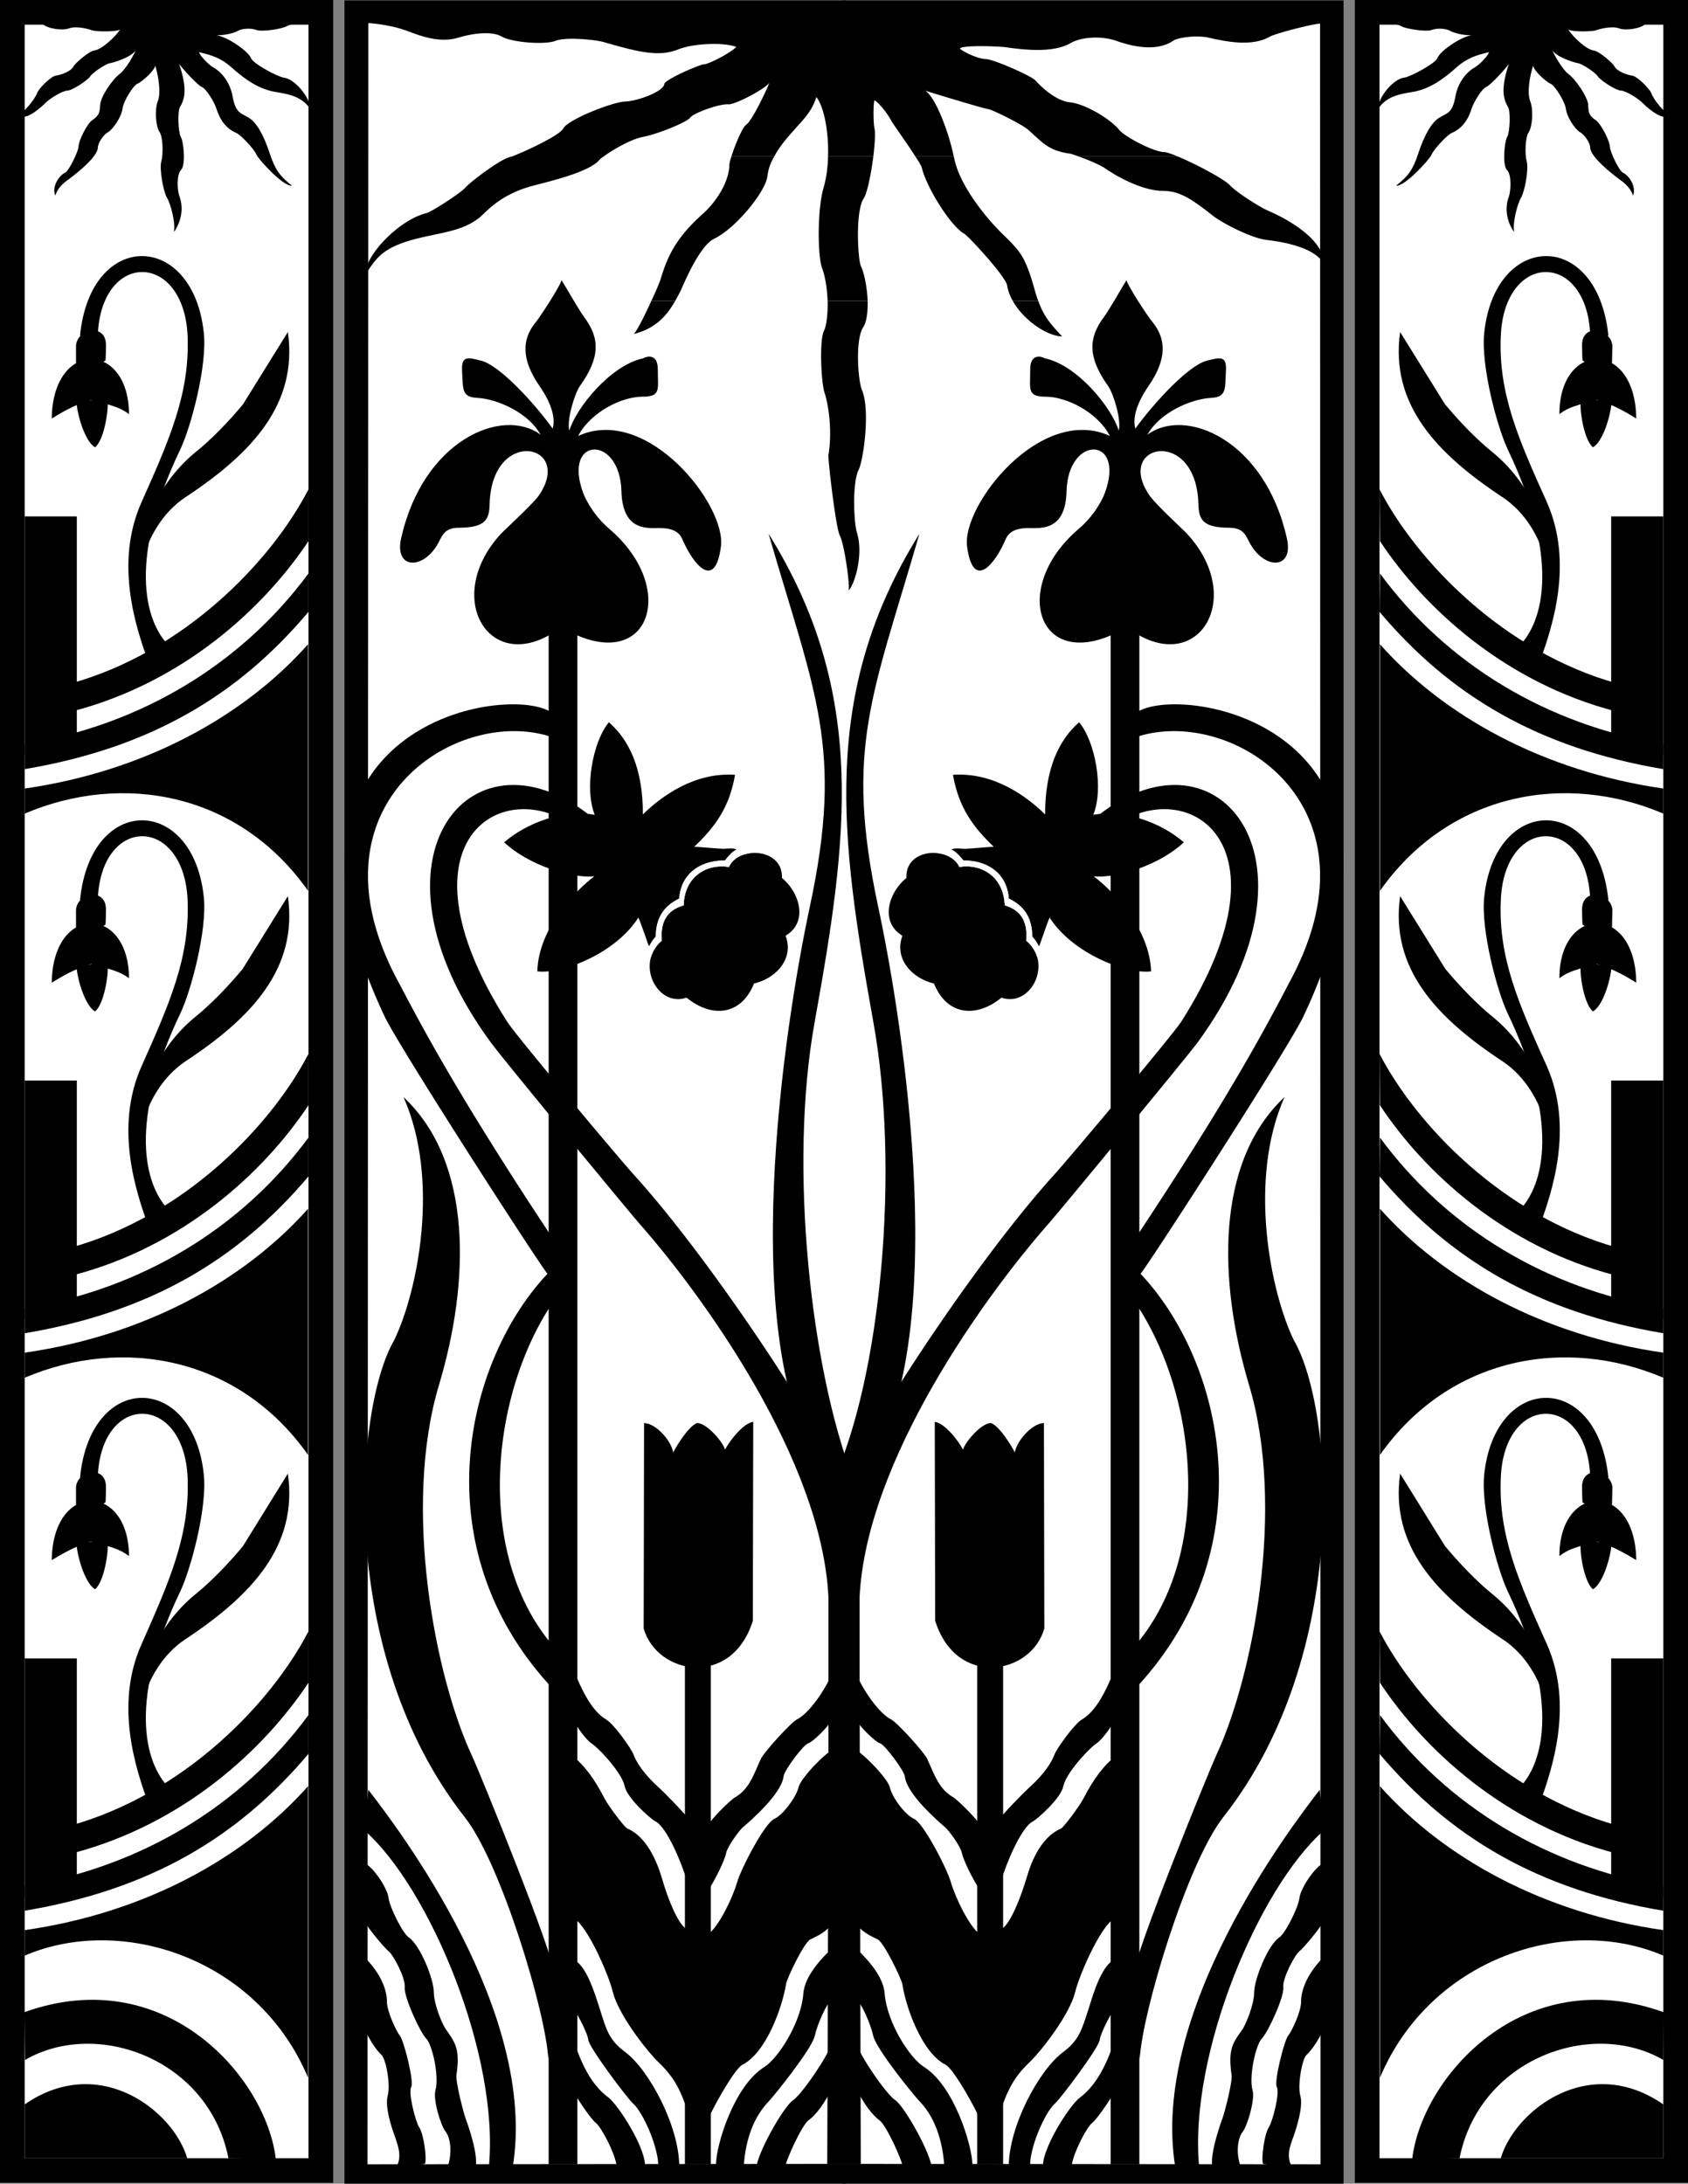 <svg xmlns="http://www.w3.org/2000/svg" width="417.5" height="540"><rect width="100%" height="100%" fill="#808080" stroke="none"/><path fill="#fff" d="M328.5 537.3V2.7H87.8v534.6h240.7"/><path d="M161.102 74.402c-1.696 3.739-3.813 7.934-4.403 8.2 5.48-1.336 8.309-4.641 10.301-8.2h-5.898m43.598 0c.062 3.141-.247 6.078-.9 7.399-1.187 2.36-.687 12.75.102 15.199 1.254 3.816 1.887 10.27 1 15.5-.16 1.055 1.828 18.063 2.797 19.902 1.07 1.899 2.543 12.02 2.203 13.598 1.528-1.555 3.664-8.852 2.098-14.098-.867-2.668-1.234-12.601.402-15.8 1.153-2.375 2.887-14.743.797-19.602-1.058-2.703-1.664-12.586.301-15.598.848-1.207 1.148-3.73 1.102-6.5h-9.903m45.801 0c2.727 4.91 8.633 8.758 12.2 8.797-3.329-3.52-4.688-5.41-5.9-8.797h-6.3M291.3 38.7c-1.573-.669-2.823-1.079-3.398-1.098-2.386-.008-9.558-3.637-11.101-5.5-2.508-3.012-8.68-6.434-12.102-6.801-3.379-.313-6.902-3.52-8.597-5.399-1.133-1.21-10.473-5.297-12.301-5.3-1.91.004-5.856-1.938-6.399-2.602.672-.93 10.196-.531 11.5-.3 5.641.823 11.907 1.218 15.797-1 2.961-1.673 7.89-1.84 11.403-.598 6.062 2.144 10.941 2.156 14.199-.102 1.004-.656 5.41-1.383 8.601-.7 5.094 1.18 10.973 2.2 15.297-.3 1.219-.668 11.61-3.543 13.5-3.2l-.398-2.898L87.6 3.2l.2 2.602c3.082-.524 9.402.578 12.199 1.601 2.836.957 8.172 3.496 13.402 1.899C118.172 7.89 122.137 7.918 124 9c2.707 1.559 10.82 2.102 13.402 1.102 2.516-1.04 9.973-.266 11.899.3 8.949 2.582 13.75 3.703 18.5 1.797 3.664-1.46 11.101-1.804 14.3-.597-1.664 1.675-6.945 4.32-8 4.3-.988.02-9.71 3.766-9.8 4.899-.188 1.828-6.649 4.21-9.602 4.3-2.894.012-14.289 4.43-15.398 6.7-.957 1.738-9.586 5.746-12.7 6.898h22.7c2.086-1.562 6.617-4.199 9.5-4.797 3.574-.632 11.023-3.625 11.898-4.8.828-1.207 7.492-3.508 9.403-3.301 1.832.133 9.734-4.172 10.199-5.399-.399 1.278-4.297 9.524-5.7 10.399-.972.61-2.828 5.094-3.699 7.898H191.5c1.063-2.05 2.656-4.05 4.602-6.199 2.273-2.668 4.668-4.719 5.8-8.5 1.797 2.137 3.114 8.387 2.899 14.7H216c.379-3.06.531-5.825.3-6.9-.355-1.562-.308-6.491 0-7 1.204.72 3.454 3.598 4.102 5 .516.927 3.942 5.641 6 8.9h9.5c-1.418-6.759-4.746-14.954-7.101-16.298 1.054.368 14.804 4.547 15.699 4.598.813.102 8.129 3.621 9.8 5.102 3.477 3.015 4.86 5.152 10.4 5.898.37.098 1.132.332 2.1.7h24.5m-164.698 0a3.758 3.758 0 0 0-.7.202c-2.37.657-9.578 6.055-10.8 7.5-1.215 1.36-8.239 5.914-9.602 6.297-6.852 1.668-15.18 10.438-15.2 15.203 2.645-3.644 3.68-6.187 11-8.402 7.555-2.184 13.684-2.004 18.4-6.7 3.241-3.237 7.066-5.581 12.6-7 5.204-1.323 13.645-3.464 16-6.3.15-.168.505-.469 1-.8h-22.698"/><path d="M180.902 38.7c-.304.905-.492 1.652-.5 2-.043 4.312-3.351 9.355-6.703 12.3-6.719 6.008-8.703 10.723-10.297 16-.257.84-1.187 3.035-2.3 5.402H167c.457-.777.871-1.59 1.3-2.402.856-1.848 4.665-11.234 8.4-13 5.265-2.535 12.695-11.648 13.1-15.398.204-1.739.778-3.34 1.7-4.903h-10.598m23.898.001c-.054 2.64-.405 5.323-1.1 7.702-1.59 5.395-1.509 17.243-.298 20.098.754 2.07 1.176 5.074 1.297 7.902h9.903c-.137-3.136-.754-6.597-1.7-8.703-.718-1.554-1.386-13.48.7-16.597.898-1.364 1.875-6.16 2.398-10.403h-11.2m21.602.001c.864 1.277 1.489 2.34 1.598 2.8 1.203 4.918 7.125 14.434 10.5 16.3 1.168.731 10.273 10.598 10.602 12.802.214 1.316.699 2.605 1.398 3.8h6.3c-.386-.996-.745-2.156-1.1-3.5-2.31-7.922-3.52-8.875-8-13.3-3.657-3.586-10.333-11.61-11.7-18.5a4.441 4.441 0 0 1-.098-.403h-9.5m40.398.001c2.18.76 5.38 2.113 6.5 2.902 3.997 2.785 10.02 5.644 14.4 5.597 4.109.047 6.96 1.969 12.1 6 2.852 2.25 9.973 5.719 13.302 6.102 2.738.375 11.77 1.387 14.398 6 .012-4.926-6.11-9.856-14.098-13.301-1.882-.852-7.496-4.344-9.203-6.2-1.262-1.405-8.379-5.257-12.898-7.1h-24.5M82.402 539.8V0H0v539.8h82.402"/><path fill="#fff" d="M6.102 6.102v527.597H76.3V6.102H6.1"/><path d="M33.5 12.5c-.18.82-2.559 4.816-3.8 5.7-2.032 1.527-4.786 5.75-4.9 7.6-.175 1.966-.132 2.684-2.1 4-.993.72-3.216 4.626-3.298 6.602-.09 1.051-2.273 5.786-3.3 6.297-1.793.899-3.313 3.735-2.403 5.703.363-1.672 1.973-3.168 3.203-4 1.953-1.43 7.278-5.62 7.297-7.902.004-1.117 1.383-3.187 2.5-3.8 1.18-.665 3.27-3.634 3.602-5.798.21-1.914 2.722-5.843 3.699-6.203 1.066-.406 4.305-3.304 4.402-4.5.809 2.774 1.473 6.739.598 8.903-.824 2.253-.418 6.347.5 7.597.828 1.309.895 5.531.402 7.203-.527 1.73.45 7.371 1.399 9 .969 1.602 2.195 6.45 1.699 8.5 1.406-1.898 2.648-5.343 1.402-8.8-.558-1.364-.804-5.457.399-6.602 1.176-1.238.625-7.016-.102-8.2-.633-1.198-.812-6.253-.199-7.3 1.133-1.902 1.953-4.379-.2-10.7.848 1.184 4.423 5.157 5.602 5.7 1.2.477 3.172 3.922 3.598 5.3.938 3.005 2.54 5.071 5 6.102 1.2.54 4.598 4.286 4.902 5.297.38 1.031 6.63 7.996 8.797 7.703-2.98-2.332-4.156-3.949-5.5-8-1.535-4.734-3.375-7.75-5.199-8.8-1.914-1.215-3.203-.985-4-5.403-.48-2.738-2.223-5.605-4.7-7-1.195-.68-3.253-2.828-3.6-3.797 3.378.758 5.585 1.567 8 3.7 3.452 3.109 6.991 5.574 11.3 6.199 3.531.554 6.309 1.3 8.3 4.199-.148-3.121-4.034-7.547-6.6-7.8-1.509-.2-7.634-3.481-8.098-4.798-.754-1.933-6.844-5.968-9.2-5.703 2.735.16 5.149-.605 6-1.097.848-.528 3.121-.727 4.5-.2 1.407.532 6.29-.242 7.5-.902 1.172-.7 4.336-.98 5.7-1.3l-71-.2c2.55.332 4.433.563 5.3 1.2.832.722 4.336 1.503 6.2.8 1.878-.66 5.039.227 5.699.5.605.277 5.664.492 6.898-.2-1.097 1.727-4.5 4.958-6.398 5.2-1.238.105-4.715 3.133-5.102 3.902-.652 1.297-3.222 2.153-4.398 2.297-1.203.192-4.203 3.137-4.602 4.301-.832 2.012-3.246 4.555-4.597 5.602 1.48 1.07 4.23-.778 6.597-3.102 1.016-1.059 4.133-3.035 5.5-3.098 1.29-.062 5.067-2.632 5.602-3.5.484-.832 3.824-3.148 5-3.3 1.148-.184 5.312-1.59 6.199-3.102M18.902 99.402c.282 3.73 2.301 9.942 4.598 11.2 2.04-1.512 3.465-8.586 3.102-12.2l-7.7 1m-.102-14c.477-4.394 7.54-5.41 7.4 0 .007 2.59-.098 3.7-.098 3.7-1.07.859-3.622 2.136-3.602 4.199-.02-1.809-2.43-3.531-3.7-3.5v-4.399"/><path d="M19.8 82.902c2.68-26.351 28.005-25.652 30.602-.601.899 8.172-3.21 23.406-5.8 28.8-12.692 26.555-9.149 42.337-2.7 48.7l-5.402 3.398c-2.809-7.969-8.262-23.879-1.5-39 6.879-15.453 11.965-26.84 11.402-41.097-.906-20.813-21.117-21.196-22.203-.602L22 85.102l-2.2-2.2"/><path d="M12.8 103.5c.243-19.66 19.067-19.164 19.102-1.098-2.28-1.73-4.609-2.27-9.402-3.5-4.082 1.168-7.32 3.13-9.7 4.598m33 19.5c16.466-10.848 27.938-23.043 25.4-40.898-3.579 10.41-15.598 23.937-22.7 29.597-11.227 9.121-14.375 22.5-13.3 27 1.562-5.89 5.054-11.988 10.6-15.699 16.466-10.848 27.938-23.043 25.4-40.898M17.602 169c28.085-7.883 49.511-30.195 58.699-48v12.8c-11.086 16.653-31.074 35.005-58.399 42.102l-.3-6.902m-11.5 32.2c24.03-10.243 52.847-5.395 70.097 19.1v-61C60.48 177.06 35.871 190.704 6.102 195v6.2"/><path d="M6.102 186.7v-59H19v59H6.102"/><path d="M76.3 141.8v9.5c-17.402 20.677-39.148 33.657-70.198 38.9-.008-.645 0-6.2 0-6.2 28.789-4.773 53.613-19.734 70.199-42.2m-57.399 97.102c.282 3.754 2.301 9.965 4.598 11.2 2.04-1.489 3.465-8.563 3.102-12.102l-7.7.902m-.102-14c.477-4.37 7.54-5.386 7.4.098.007 2.512-.098 3.602-.098 3.602-1.07.882-3.622 2.156-3.602 4.199-.02-1.785-2.43-3.508-3.7-3.5v-4.399"/><path d="M19.8 222.5c2.68-26.426 28.005-25.727 30.602-.7.899 8.192-3.21 23.43-5.8 28.802-12.692 26.574-9.149 42.355-2.7 48.8L36.5 302.7c-2.809-7.949-8.262-23.86-1.5-39 6.879-15.43 11.965-26.82 11.402-41.097-.906-20.79-21.117-21.172-22.203-.602L22 224.602l-2.2-2.102"/><path d="M12.8 243c.243-19.637 19.067-19.145 19.102-1.098-2.28-1.707-4.609-2.246-9.402-3.5-4.082 1.192-7.32 3.149-9.7 4.598m33 19.5c16.466-10.828 27.938-23.02 25.4-40.898-3.579 10.433-15.598 23.957-22.7 29.699-11.227 9.043-14.375 22.422-13.3 26.898 1.562-5.867 5.054-11.965 10.6-15.699 16.466-10.828 27.938-23.02 25.4-40.898M17.602 308.5c28.085-7.86 49.511-30.176 58.699-47.898V273.3c-11.086 16.672-31.074 35.023-58.399 42.101l-.3-6.902M6.102 340.7c24.03-10.22 52.847-5.372 70.097 19.1v-60.898C60.48 316.582 35.871 330.227 6.102 334.5v6.2"/><path d="M6.102 326.2v-59H19v59H6.102"/><path d="M76.3 281.3v9.602C58.899 311.496 37.153 324.48 6.103 329.7c-.008-.62 0-6.199 0-6.199 28.789-4.75 53.613-19.715 70.199-42.2M18.902 381.7c.282 3.78 2.301 9.991 4.598 11.3 2.04-1.563 3.465-8.637 3.102-12.2l-7.7.9m-.102-14c.477-4.345 7.54-5.36 7.4.1.007 2.536-.098 3.7-.098 3.7-1.07.809-3.622 2.082-3.602 4.102-.02-1.766-2.43-3.485-3.7-3.5v-4.403"/><path d="M19.8 365.3c2.68-26.402 28.005-25.702 30.602-.698.899 8.214-3.21 23.453-5.8 28.898-12.692 26.5-9.149 42.281-2.7 48.7l-5.402 3.3c-2.809-7.926-8.262-23.836-1.5-38.898 6.879-15.508 11.965-26.899 11.402-41.2-.906-20.765-21.117-21.148-22.203-.601L22 367.5l-2.2-2.2"/><path d="M12.8 385.8c.243-19.613 19.067-19.12 19.102-1-2.28-1.78-4.609-2.32-9.402-3.6-4.082 1.218-7.32 3.175-9.7 4.6m33 19.602c16.466-10.906 27.938-23.097 25.4-41-3.579 10.457-15.598 23.98-22.7 29.7-11.227 9.066-14.375 22.445-13.3 26.898 1.562-5.844 5.054-11.941 10.6-15.598 16.466-10.906 27.938-23.097 25.4-41m-53.598 87c28.085-7.937 49.511-30.254 58.699-48v12.7c-11.086 16.695-31.074 35.046-58.399 42.199l-.3-6.899m-11.5 32.2c24.03-10.297 57.695.656 70.097 30.199v-72.102c-15.719 17.707-40.328 31.352-70.097 35.602v6.3"/><path d="M6.102 469.102v-59H19v59H6.102"/><path d="M76.3 424.102v9.597C58.899 454.32 37.153 467.305 6.103 472.5c-.008-.598 0-6.098 0-6.098 28.789-4.828 53.613-19.793 70.199-42.3M6 497.602c34.969-12.579 59.84 16.23 62.2 36.199l-11.7-.102c-4.844-24.547-32.586-34.59-50.3-24.297l-.2-11.8"/><path d="M6.102 520.402c18.418-12.746 36.722 1.47 40.199 13.297H6.1v-13.297M137.102 176.8c-7.844-8.456-77.024.302-42 74.5 3.386 7.255 37.382 59.966 40.3 63.7-20.64 21.914-31.308 68.602 2 103.3v-10.6c-22.547-25.247-14.937-72.048 5.098-92.798-29.566-43.859-39.21-63.136-44.398-72.902-23.254-44.07 16.191-68.215 39.3-59.398l-.3-5.801M161 236.7c-1.582 5.624 3.184 11.991 8.8 10 6.044 4.96 13.423 4.64 16.7-3.5 5.363-1.235 9.96-6.052 7.8-11.798 5.68-3.41 3.477-10.691-.898-14.3.168-4.637-4.07-6.622-7.902-6.102-2.23.242-4.34 1.414-5.2 3.402-5.343-.882-11.042 2.235-11.198 9.5-4.641 1.254-5.774 4.797-5.403 8.7a8.48 8.48 0 0 0-2.699 4.097"/><path d="M99.8 271.3c17.255 16.137 16.364 45.825 8.802 71.102-9.196 30.59-.86 72.547 8.097 91.7 1.985 4.253 20.04 48.625 20.5 54.199.559 5.648-1.597 20.898-1.597 20.898-.493-11.176-11.614-48.406-20.7-59.898C83.22 408.984 87.625 348.328 97.5 331.402c5.777-11.96 11.434-39.55 2.3-60.101m-8.698 171.301c7.257 9.39 42.066 54.918 35.699 93.398h-5.899c2.735-27.773-14.77-69.34-30.8-83.398-.036.796 1-10 1-10"/><path d="M89.8 460.5c2.56 1.059 6.048 6.523 6.302 8.8.257 2.317 3.503 8.802 5 9.802 2.812 1.87 6.234 10.402 6.199 13.597.035 3.102 2.195 8.172 3.101 9.301 2.403 3.348 3.364 5.086 2.5 11.102-.246 1.757 1.762 9.46 2.297 10.898.574 1.508 3.946 11.035 1.903 12.8l-6.602-.5c1.246-2.82 1.246-7.155-.3-9.198-1.259-1.575-3.13-7.997-2.5-10.2.984-3.316-.766-11.304-2.298-12.8-1.53-1.563-5.582-10.426-5.3-12.7.226-2.316-2.907-8.07-3.903-8.8-1.043-.801-5.367-5.997-5.898-7.301-.489-1.246-.5-14.801-.5-14.801M89 483c1.246.89 6.684 6.102 6.7 12-.016 2.246 2.187 7.121 3.202 8.402 1.024 1.27 3.567 11.461 2.797 12.7-.762 1.312 1.016 8.445 2 10 1.055 1.503 1.957 7.68 1.403 9L98 536c1.504-2.773.45-5.316-.3-7.598-.84-2.199-2.567-7.422-1.798-10.203.762-2.828-.539-9.355-1.601-10.097-.977-.786-3.98-4.973-4.2-7.301L89 483m52.8-70.3c1.884 4.898 4.524 10.433 8.102 12.5 2.032 1.206 6.317 7.32 6.797 8.702 1.266 3.282 4.278 6.356 6.203 8.098.942.809 7.332 7.23 7.7 8.3l-.2 16.602c-1.308-5.234-5.37-15.062-8.3-16.5-1.235-.644-7-5.726-7.602-8.703-.633-3.191-6.223-9.34-8.5-10.797-.594-.37-4.16-4.453-4-6 .094-.742-.2-12.203-.2-12.203m63.802 1.203c-.172 1.493-4.672 9.34-8.5 11.297-1.364.637-8.25 8.16-9 9.903-1.727 3.894-2.86 7.324-6.2 9.3-1.238.637-6.398 5.852-6.703 6.899v16.101c1.809-2.75 4.094-7.492 4.403-9.203.37-1.691 3.34-5.676 4.097-6.297 2.285-1.933 9.59-8.379 10.102-12.601.12-1.48 4.863-7.82 6.101-8.2 1.141-.304 5.188-4.312 5.7-5.699v-11.5M141.2 433.8c3.503 2.923 5.769 6.005 8.3 10.9 1.047 1.991 5.004 7.253 5.7 7.5 4.663 1.964 7.214 7.913 8.5 12.202 1.296 4.57 3.902 11.508 6.202 12.7l.5 46.398s1.02 3.605.2.5c-1.989-7.023-3.899-10.367-7.7-14-3.379-3.297-10.015-12.102-11.3-17.3-1.09-4.7-7.211-18.473-10.403-18.5v-40.4m.301 50.602c3.48 1.239 5.59 8.532 6.8 12.2 1.731 5.57 2.337 7.875 6.4 10.898 5.835 4.398 13.323 18.285 13.3 28.3l-5.2.102c.235-4.386-3.628-13.515-6.3-15.8-1.172-1.012-10.848-13.786-11-15.7-.191-1.828-3.32-7.562-4-8.101v-11.899m.2 19.7c2.01 6 4.355 11.316 8.8 14.597 2.531 1.95 9.75 13.23 9 17.602l-6.898.199c.12-2.934-3.82-10.46-5.2-11.5-1.34-1-5.734-7.586-6.101-8.898l.398-12"/><path d="M142.8 535.2V154.601h-7.1v380.597h7.1m31.9-56.596c2.847-1.485 6.609-9.559 7.6-13.102 1.048-3.598 6.872-14.695 9.2-15.7 2.262-1.034 5.457-5.503 6-7.8.48-2.293 7.078-9.008 8.602-9.3v42.6c-1.715 2.579-4.18 3.555-5.7 4.302-1.543.785-5.847 9.753-6 11.097-.836 5.32-4.78 16.883-10.8 19.903-1.993.984-7.84 11.656-8.403 13.398l-.5-45.398m31.403 2.898c-4.793 4.469-7.098 8.172-7.403 11.402-.543 7.383-6.277 16.086-9.597 18.2-7.664 4.753-12.036 19.628-12 24.097l6.8 1.102c.332-5.785 1.852-12.063 6.098-16.5 1.469-1.555 10.738-13.016 11.5-16.301.77-3.348 3.078-8.277 4.402-9.3l.2-12.7M187 536.5c-.02-3.531 6.773-15.55 9.102-17.098 2.265-1.515 8.988-11.425 9.5-14v11c-1.2 3.305-4.07 6.887-5.602 7.899-1.531 1.027-5.621 9.691-5.898 12-1.766.238-7.102.199-7.102.199"/><path d="M175.8 535.2V408.3h-6.398v126.9h6.399M210.7 364.8c-10.012-26.51-15.747-75.96-9.2-112.1 8.098-45.02 13.281-81.126-11.398-120.7 11.5 39.75 18.636 52.887 10.199 92.2-6.328 29.593-18.5 108.277 3.3 139.702l7.098.899"/><path d="M147.402 202.902c-30.047-25.714-59.886 8.715-26 54.899 3.297 4.496 33.922 41.531 36.5 44.5 16.328 18.472 45.403 59.027 47 92.699v140.102l8 .097c-.027-1.465-.402-161.097-.402-161.097-5.879-16.09-35.973-61.996-56-83.903-2.387-2.601-28.875-34.031-31.098-37.597-29.468-46.34.88-62.407 18.7-46.602l3.3-3.098"/><path d="M132.902 240.2c5.938.788 19.309-4.352 25-13.298.852 1.957 2.47 6.903 2.598 7.098.29-.188.46-1.04 1.7-2.398.046-4.512 1.855-7.47 5.8-9.403.457-6.457 5.656-9.492 11.3-9.398 1.794-2.367 2.727-2.582 2.9-2.7-.684-.48-2.27-.238-3.298-.199-1.105-.011-7.136-.582-7.203-.5 5.2-4.949 8.715-9.746 10.102-17.8-9.922-.676-18.028 5.136-22.801 9.8.059-11.437-3.48-18.504-8.398-22.8-3.957 4.746-6.133 16.382-3.5 22.898-7.692-1.387-16.797 1.918-22.403 6.8 5.98 5.595 16.469 8.962 22.301 8.4-4.414 3.316-13.832 12.687-14.098 23.5"/><path d="m205 535.102-114.098.097.2-530.398 118.097.101v-4.8h-124V540h124v-4.898H205"/><path d="M138.902 69.3c-.48 1.634-5.222 8.938-6.402 10.4-3.414 4.14-3.633 9.124.902 15.702 1.575 2.246 4.332 6.856 3.297 10.598-4.219-5.914-13.008-15.645-17.699-16.8-3.516-.938-4.965-1.208-4.7 2.8.247 4.3-.152 6.234 3.9 6.402 4.816.29 12.534 3.657 15.5 9.098-9.372-6.996-29.095 1.3-34.5 25.7-1.712 7.773 5.812 7.804 9.402.702 1-1.988 1.726-3.394 5-3.402 6.425-.047 7.425-1.988 7.5-5.898.539-19.141 20.91-14.918 12.199-2.102-1.508 2.16-8.754 8.77-9.399 9.5-14.879 16.113-2.297 36.176 14.899 23.102 21.57 12.734 29.562-9.372 11.8-24.403-4.328-3.746-6.156-8.176-6.402-8.898-5.078-13.98 9.203-14.324 9.5-.301.262 8.871 5.219 9.055 8 9.102 2.031-.047 5.75-.266 7 2.597 2.723 6.41 8.145 12.985 9.602 2 1.453-10.21-18.207-35.203-35.301-27.398 3.09-5.938 10.832-9.696 15.8-9.7 4.794-.007 3.876-1.753 3.9-6.8-.024-4.66-3.747-2.696-3.598-2.7-8.055 1.676-16.582 12.243-18.301 17.899-.66-2.766 1.328-9.113 2.601-11 5.07-7.07 5.036-11.875 1-17.2-1.113-1.484-4.52-7.464-5.5-9M159.3 351.902c3.196.149 6.852 4.664 7.2 7.297.5-1.148 3.988-6.883 6-7.297 2.578.137 6.629 5.164 6.8 6.598 1.227-2.285 4.481-6.527 7-6.898l-.1 49.199c-5.216 16.695-23.712 13.422-27 1.898l.1-50.797M335.102 539.8V0H417.5v539.8h-82.398"/><path fill="#fff" d="M411.402 6.102v527.597H341.2V6.102h70.203"/><path d="M384 12.5c.203.82 2.582 4.816 3.8 5.7 2.055 1.527 4.81 5.75 5 7.6.098 1.966.052 2.684 2 4 1.016.72 3.24 4.626 3.4 6.602.01 1.051 2.195 5.786 3.202 6.297 1.813.899 3.332 3.735 2.5 5.703-.441-1.672-2.05-3.168-3.3-4-1.934-1.43-7.254-5.62-7.301-7.902.02-1.117-1.36-3.187-2.5-3.8-1.156-.665-3.246-3.634-3.5-5.798-.29-1.914-2.801-5.843-3.801-6.203-1.043-.406-4.281-3.304-4.3-4.5-.887 2.774-1.552 6.739-.7 8.903.848 2.253.445 6.347-.398 7.597-.907 1.309-.973 5.531-.5 7.203.546 1.73-.43 7.371-1.403 9-.945 1.602-2.172 6.45-1.699 8.5-1.383-1.898-2.625-5.343-1.3-8.8.48-1.364.726-5.457-.5-6.602-1.153-1.238-.602-7.016.1-8.2.657-1.198.84-6.253.2-7.3-1.11-1.902-1.93-4.379.2-10.7-.825 1.184-4.4 5.157-5.598 5.7-1.18.477-3.153 3.922-3.602 5.3-.914 3.005-2.516 5.071-5 6.102-1.176.54-4.578 4.286-4.898 5.297-.36 1.031-6.61 7.996-8.801 7.703 3.004-2.332 4.18-3.949 5.5-8 1.558-4.734 3.398-7.75 5.199-8.8 1.938-1.215 3.227-.985 4-5.403.504-2.738 2.246-5.605 4.7-7 1.214-.68 3.277-2.828 3.6-3.797-3.355.758-5.562 1.567-8 3.7-3.429 3.109-6.968 5.574-11.3 6.199-3.508.554-6.285 1.3-8.2 4.199.071-3.121 3.954-7.547 6.5-7.8 1.532-.2 7.657-3.481 8.2-4.798.676-1.933 6.766-5.968 9.102-5.703-2.711.16-5.13-.605-6-1.097-.829-.528-3.102-.727-4.5-.2-1.387.532-6.27-.242-7.5-.902-1.153-.7-4.317-.98-5.7-1.3l71-.2c-2.53.332-4.414.563-5.3 1.2-.813.722-4.317 1.503-6.2.8-1.859-.66-5.015.227-5.703.5-.582.277-5.64.492-6.797-.2 1.02 1.727 4.422 4.958 6.297 5.2 1.262.105 4.739 3.133 5.102 3.902.676 1.297 3.246 2.153 4.398 2.297 1.227.192 4.223 3.137 4.703 4.301.754 2.012 3.168 4.555 4.5 5.602-1.46 1.07-4.21-.778-6.601-3.102-.992-1.059-4.11-3.035-5.399-3.098-1.367-.062-5.14-2.632-5.703-3.5-.46-.832-3.8-3.148-5-3.3-1.125-.184-5.289-1.59-6.199-3.102m14.602 86.902c-.262 3.73-2.282 9.942-4.602 11.2-2.016-1.512-3.441-8.586-3-12.2l7.602 1m.198-14c-.554-4.394-7.616-5.41-7.5 0 .016 2.59.102 3.7.102 3.7 1.09.859 3.641 2.136 3.598 4.199.043-1.809 2.453-3.531 3.7-3.5l.1-4.399"/><path d="M397.8 82.902c-2.757-26.351-28.081-25.652-30.698-.601-.88 8.172 3.23 23.406 5.8 28.8 12.711 26.555 9.168 42.337 2.797 48.7l5.301 3.398c2.832-7.969 8.285-23.879 1.602-39-6.957-15.453-12.043-26.84-11.403-41.097.828-20.813 21.04-21.196 22.102-.602l2.3 2.602 2.2-2.2"/><path d="M404.7 103.5c-.22-19.66-19.044-19.164-19-1.098 2.202-1.73 4.53-2.27 9.3-3.5 4.105 1.168 7.344 3.13 9.7 4.598m-33 19.5c-16.442-10.848-27.915-23.043-25.4-40.898 3.602 10.41 15.622 23.937 22.7 29.597 11.25 9.121 14.398 22.5 13.3 27-1.538-5.89-5.03-11.988-10.6-15.699-16.442-10.848-27.915-23.043-25.4-40.898M399.902 169c-28.066-7.883-49.492-30.195-58.703-48l.102 12.8c11.008 16.653 30.992 35.005 58.3 42.102l.301-6.902m11.5 32.2c-24.007-10.243-52.828-5.395-70.101 19.1v-61c15.742 17.759 40.351 31.403 70.101 35.7v6.2"/><path d="M411.402 186.7v-59H398.5v59h12.902"/><path d="m341.3 141.8-.1 9.5c17.425 20.677 39.171 33.657 70.202 38.9.028-.645 0-6.2 0-6.2-28.77-4.773-53.593-19.734-70.101-42.2m57.301 97.102c-.262 3.754-2.282 9.965-4.602 11.2-2.016-1.489-3.441-8.563-3-12.102l7.602.902m.198-14c-.554-4.37-7.616-5.386-7.5.098.016 2.512.102 3.602.102 3.602 1.09.882 3.641 2.156 3.598 4.199.043-1.785 2.453-3.508 3.7-3.5l.1-4.399"/><path d="M397.8 222.5c-2.757-26.426-28.081-25.727-30.698-.7-.88 8.192 3.23 23.43 5.8 28.802 12.711 26.574 9.168 42.355 2.797 48.8L381 302.7c2.832-7.949 8.285-23.86 1.602-39-6.957-15.43-12.043-26.82-11.403-41.097.828-20.79 21.04-21.172 22.102-.602l2.3 2.602 2.2-2.102"/><path d="M404.7 243c-.22-19.637-19.044-19.145-19-1.098 2.202-1.707 4.53-2.246 9.3-3.5 4.105 1.192 7.344 3.149 9.7 4.598m-33 19.5c-16.442-10.828-27.915-23.02-25.4-40.898 3.602 10.433 15.622 23.957 22.7 29.699 11.25 9.043 14.398 22.422 13.3 26.898-1.538-5.867-5.03-11.965-10.6-15.699-16.442-10.828-27.915-23.02-25.4-40.898m53.602 86.898c-28.066-7.86-49.492-30.176-58.703-47.898l.102 12.699c11.008 16.672 30.992 35.023 58.3 42.101l.301-6.902m11.5 32.2c-24.007-10.22-52.828-5.372-70.101 19.1v-60.898c15.742 17.68 40.351 31.325 70.101 35.598v6.2"/><path d="M411.402 326.2v-59H398.5v59h12.902"/><path d="m341.3 281.3-.1 9.602c17.425 20.594 39.171 33.578 70.202 38.797.028-.62 0-6.199 0-6.199-28.77-4.75-53.593-19.715-70.101-42.2m57.301 100.4c-.262 3.78-2.282 9.991-4.602 11.3-2.016-1.563-3.441-8.637-3-12.2l7.602.9m.198-14c-.554-4.345-7.616-5.36-7.5.1.016 2.536.102 3.7.102 3.7 1.09.809 3.641 2.082 3.598 4.102.043-1.766 2.453-3.485 3.7-3.5l.1-4.403"/><path d="M397.8 365.3c-2.757-26.402-28.081-25.702-30.698-.698-.88 8.214 3.23 23.453 5.8 28.898 12.711 26.5 9.168 42.281 2.797 48.7l5.301 3.3c2.832-7.926 8.285-23.836 1.602-38.898-6.957-15.508-12.043-26.899-11.403-41.2.828-20.765 21.04-21.148 22.102-.601l2.3 2.699 2.2-2.2"/><path d="M404.7 385.8c-.22-19.613-19.044-19.12-19-1 2.202-1.78 4.53-2.32 9.3-3.6 4.105 1.218 7.344 3.175 9.7 4.6m-33 19.602c-16.442-10.906-27.915-23.097-25.4-41 3.602 10.457 15.622 23.98 22.7 29.7 11.25 9.066 14.398 22.445 13.3 26.898-1.538-5.844-5.03-11.941-10.6-15.598-16.442-10.906-27.915-23.097-25.4-41m53.602 87c-28.066-7.937-49.492-30.254-58.703-48l.102 12.7c11.008 16.695 30.992 35.046 58.3 42.199l.301-6.899m11.5 32.2c-24.007-10.297-57.675.656-70.101 30.199v-72.102c15.742 17.707 40.351 31.352 70.101 35.602v6.3"/><path d="M411.402 469.102v-59H398.5v59h12.902"/><path d="m341.3 424.102-.1 9.597c17.425 20.621 39.171 33.606 70.202 38.801.028-.598 0-6.098 0-6.098-28.77-4.828-53.593-19.793-70.101-42.3m70.199 73.5c-34.945-12.579-59.816 16.23-62.2 36.199l11.7-.102c4.867-24.547 32.61-34.59 50.402-24.297l.098-11.8"/><path d="M411.402 520.402c-18.398-12.746-36.703 1.47-40.203 13.297h40.203v-13.297m-131-343.602c7.864-8.456 77.043.302 42 74.5-3.367 7.255-37.363 59.966-40.3 63.7 20.66 21.914 31.328 68.602-2 103.3v-10.6c22.566-25.247 14.953-72.048-5.102-92.798 29.59-43.859 39.234-63.136 44.402-72.902 23.274-44.07-16.172-68.215-39.3-59.398l.3-5.801m-23.8 60.101c1.394 5.567-3.325 11.766-8.903 9.797-6.02 4.961-13.398 4.64-16.699-3.5-5.344-1.234-9.938-6.05-7.8-11.797-5.657-3.41-3.454-10.691 1-14.3-.247-4.637 3.991-6.622 7.8-6.102 2.254.242 4.363 1.414 5.3 3.402 5.266-.882 10.966 2.235 11.2 9.5 4.563 1.254 5.695 4.797 5.3 8.7a8.584 8.584 0 0 1 2.802 4.3"/><path d="M317.7 271.3c-17.231 16.137-16.34 45.825-8.798 71.102 9.215 30.59.88 72.547-8.101 91.7-1.961 4.253-20.016 48.625-20.5 54.199-.535 5.648 1.601 20.898 1.601 20.898.512-11.176 11.633-48.406 20.7-59.898 31.703-40.317 27.296-100.973 17.398-117.899-5.754-11.96-11.41-39.55-2.3-60.101m8.702 171.301c-7.238 9.39-42.047 54.918-35.703 93.398h5.903c-2.715-27.773 14.789-69.34 30.898-83.398-.043.796-1.098-10-1.098-10"/><path d="M327.7 460.5c-2.54 1.059-6.024 6.523-6.298 8.8-.238 2.317-3.484 8.802-5 9.802-2.793 1.87-6.214 10.402-6.203 13.597-.011 3.102-2.172 8.172-3 9.301-2.48 3.348-3.441 5.086-2.597 11.102.265 1.757-1.743 9.46-2.301 10.898-.551 1.508-3.922 11.035-1.899 12.8l6.7-.5c-1.325-2.82-1.325-7.155.3-9.198 1.18-1.575 3.051-7.997 2.399-10.2-.961-3.316.789-11.304 2.3-12.8 1.551-1.563 5.602-10.426 5.301-12.7-.207-2.316 2.926-8.07 3.899-8.8 1.066-.801 5.39-5.997 5.898-7.301.512-1.246.5-14.801.5-14.801m.801 22.5c-1.223.89-6.66 6.102-6.7 12 .04 2.246-2.163 7.121-3.198 8.402-1.004 1.27-3.547 11.461-2.801 12.7.785 1.312-.992 8.445-2 10-1.031 1.503-1.934 7.68-1.399 9l7.2.898c-1.582-2.773-.528-5.316.3-7.598.762-2.199 2.489-7.422 1.7-10.203-.743-2.828.558-9.355 1.597-10.097 1-.786 4.004-4.973 4.301-7.301l1-17.801m-52.8-70.3c-1.86 4.898-4.5 10.433-8.098 12.5-2.012 1.206-6.297 7.32-6.801 8.702-1.242 3.282-4.254 6.356-6.2 8.098-.921.809-7.312 7.23-7.699 8.3l.2 16.602c1.328-5.234 5.39-15.062 8.398-16.5 1.156-.644 6.922-5.726 7.5-8.703.656-3.191 6.246-9.34 8.5-10.797.613-.37 4.184-4.453 4-6-.07-.742.2-12.203.2-12.203m-63.798 1.203c.192 1.493 4.692 9.34 8.5 11.297 1.383.637 8.27 8.16 9 9.903 1.746 3.894 2.88 7.324 6.297 9.3 1.16.637 6.32 5.852 6.703 6.899v16.101c-1.886-2.75-4.172-7.492-4.5-9.203-.351-1.691-3.32-5.676-4.101-6.297-2.262-1.933-9.567-8.379-10-12.601-.2-1.48-4.942-7.82-6.102-8.2-1.222-.304-5.265-4.312-5.797-5.699v-11.5m64.5 19.898c-3.582 2.923-5.847 6.005-8.402 10.9-1.023 1.991-4.98 7.253-5.598 7.5-4.742 1.964-7.293 7.913-8.5 12.202-1.375 4.57-3.98 11.508-6.3 12.7l-.5 46.398s-1.004 3.605-.2.5c2.008-7.023 3.918-10.367 7.7-14 3.398-3.297 10.035-12.102 11.3-17.3 1.11-4.7 7.23-18.473 10.5-18.5v-40.4M276 484.402c-3.457 1.239-5.566 8.532-6.7 12.2-1.808 5.57-2.413 7.875-6.398 10.898-5.914 4.398-13.402 18.285-13.402 28.3l5.3.102c-.316-4.386 3.552-13.515 6.2-15.8 1.195-1.012 10.871-13.786 11-15.7.215-1.828 3.344-7.562 4-8.101v-11.899m-.098 19.7c-2.09 6-4.433 11.316-8.8 14.597-2.61 1.95-9.829 13.23-9.102 17.602l7 .199c-.2-2.934 3.738-10.46 5.102-11.5 1.359-1 5.753-7.586 6.097-8.898l-.297-12"/><path d="M274.7 535.2V154.601h7.1v380.597h-7.1m-31.9-56.596c-2.823-1.485-6.585-9.559-7.6-13.102-1.024-3.598-6.848-14.695-9.098-15.7-2.34-1.034-5.536-5.503-6-7.8-.559-2.293-7.157-9.008-8.7-9.3v42.6c1.735 2.579 4.2 3.555 5.7 4.302 1.562.785 5.867 9.753 6.097 11.097.758 5.32 4.703 16.883 10.703 19.903 2.012.984 7.864 11.656 8.399 13.398l.5-45.398m-31.399 2.898c4.813 4.469 7.118 8.172 7.399 11.402.566 7.383 6.3 16.086 9.699 18.2 7.586 4.753 11.957 19.628 12 24.097l-6.898 1.102c-.313-5.785-1.832-12.063-6-16.5-1.547-1.555-10.817-13.016-11.602-16.301-.746-3.348-3.055-8.277-4.3-9.3l-.298-12.7m19.098 55c.043-3.531-6.75-15.55-9-17.098-2.344-1.515-9.066-11.425-9.598-14v11c1.22 3.305 4.09 6.887 5.598 7.899 1.555 1.027 5.645 9.691 5.902 12 1.786.238 7.098.199 7.098.199"/><path d="M241.7 535.2V408.3h6.402v126.9h-6.403M205.7 367.102c12.398-26.688 16.87-78.262 10.3-114.403-8.074-45.02-13.258-81.125 11.402-120.699-11.48 39.75-18.617 52.887-10.203 92.2 6.352 29.593 18.524 108.277-3.199 139.702l-8.3 3.2"/><path d="M270.102 202.902c30.066-25.714 59.906 8.715 26.097 54.899-3.375 4.496-34 41.531-36.597 44.5-16.309 18.472-45.383 59.027-47 92.699v140.102l-8 .097c.046-1.465.5-161.097.5-161.097 5.8-16.09 35.894-61.996 55.898-83.903 2.41-2.601 28.898-34.031 31.2-37.597 29.39-46.34-.958-62.407-18.798-46.602l-3.3-3.098"/><path d="M284.7 240.2c-6.016.788-19.387-4.352-25.098-13.298-.832 1.957-2.45 6.903-2.602 7.098-.266-.188-.438-1.04-1.7-2.398-.023-4.512-1.831-7.47-5.8-9.403-.434-6.457-5.633-9.492-11.2-9.398-1.87-2.367-2.804-2.582-3-2.7.704-.48 2.298-.238 3.4-.199 1.027-.011 7.058-.582 7.1-.5-5.175-4.949-8.695-9.746-10.1-17.8 9.94-.676 18.05 5.136 22.8 9.8-.035-11.437 3.504-18.504 8.402-22.8 3.977 4.746 6.153 16.382 3.5 22.898 7.711-1.387 16.817 1.918 22.399 6.8-5.953 5.595-16.446 8.962-22.301 8.4 4.438 3.316 13.855 12.687 14.2 23.5"/><path d="m212.602 535.102 114 .097L326.5 4.801l-118.098.101v-4.8h123.899V540H208.402v-4.898h4.2"/><path d="M278.602 69.3c.5 1.634 5.242 8.938 6.5 10.4 3.336 4.14 3.554 9.124-1 15.702-1.555 2.246-4.313 6.856-3.301 10.598 4.242-5.914 13.031-15.645 17.699-16.8 3.54-.938 4.988-1.208 4.7 2.8-.223 4.3.175 6.234-3.798 6.402-4.894.29-12.613 3.657-15.601 9.098 9.394-6.996 29.117 1.3 34.5 25.7 1.734 7.773-5.79 7.804-9.399.702-.98-1.988-1.707-3.394-5-3.402-6.406-.047-7.406-1.988-7.5-5.898-.515-19.141-20.886-14.918-12.101-2.102 1.43 2.16 8.676 8.77 9.3 9.5 14.899 16.113 2.317 36.176-14.902 23.102-21.547 12.734-29.539-9.372-11.797-24.403 4.348-3.746 6.176-8.176 6.399-8.898 5.101-13.98-9.18-14.324-9.5-.301-.242 8.871-5.196 9.055-8 9.102-2.008-.047-5.727-.266-7 2.597-2.703 6.41-8.121 12.985-9.602 2-1.43-10.21 18.23-35.203 35.301-27.398-3.066-5.938-10.809-9.696-15.8-9.7-4.77-.007-3.852-1.753-3.9-6.8.048-4.66 3.77-2.696 3.602-2.7 8.075 1.676 16.602 12.243 18.297 17.899.684-2.766-1.304-9.113-2.597-11-5.047-7.07-5.016-11.875-1-17.2 1.132-1.484 4.539-7.464 5.5-9M258.2 351.902c-3.173.149-6.829 4.664-7.2 7.297-.477-1.148-3.965-6.883-6-7.297-2.555.137-6.605 5.164-6.8 6.598-1.204-2.285-4.458-6.527-7-6.898l.1 49.199c5.24 16.695 23.735 13.422 27 1.898l-.1-50.797"/><path fill="#fff" d="M257 234c-.266-.188-.438-1.04-1.7-2.398-.023-4.512-1.831-7.47-5.8-9.403-.434-6.457-5.633-9.492-11.2-9.398-1.87-2.367-2.804-2.582-3-2.7L232 211c2.254.242 4.363 1.414 5.3 3.402 5.266-.882 10.966 2.235 11.2 9.5 4.563 1.254 5.695 4.797 5.3 8.7a8.584 8.584 0 0 1 2.802 4.3L257 234m-74.8-23.898c-.173.117-1.106.332-2.9 2.699-5.644-.094-10.843 2.941-11.3 9.398-3.945 1.934-5.754 4.89-5.8 9.403-1.24 1.359-1.41 2.21-1.7 2.398l.5 2.7a8.48 8.48 0 0 1 2.7-4.098c-.372-3.903.76-7.446 5.402-8.7.156-7.265 5.855-10.382 11.199-9.5.86-1.988 2.969-3.16 5.199-3.402l-3.3-.898"/></svg>
